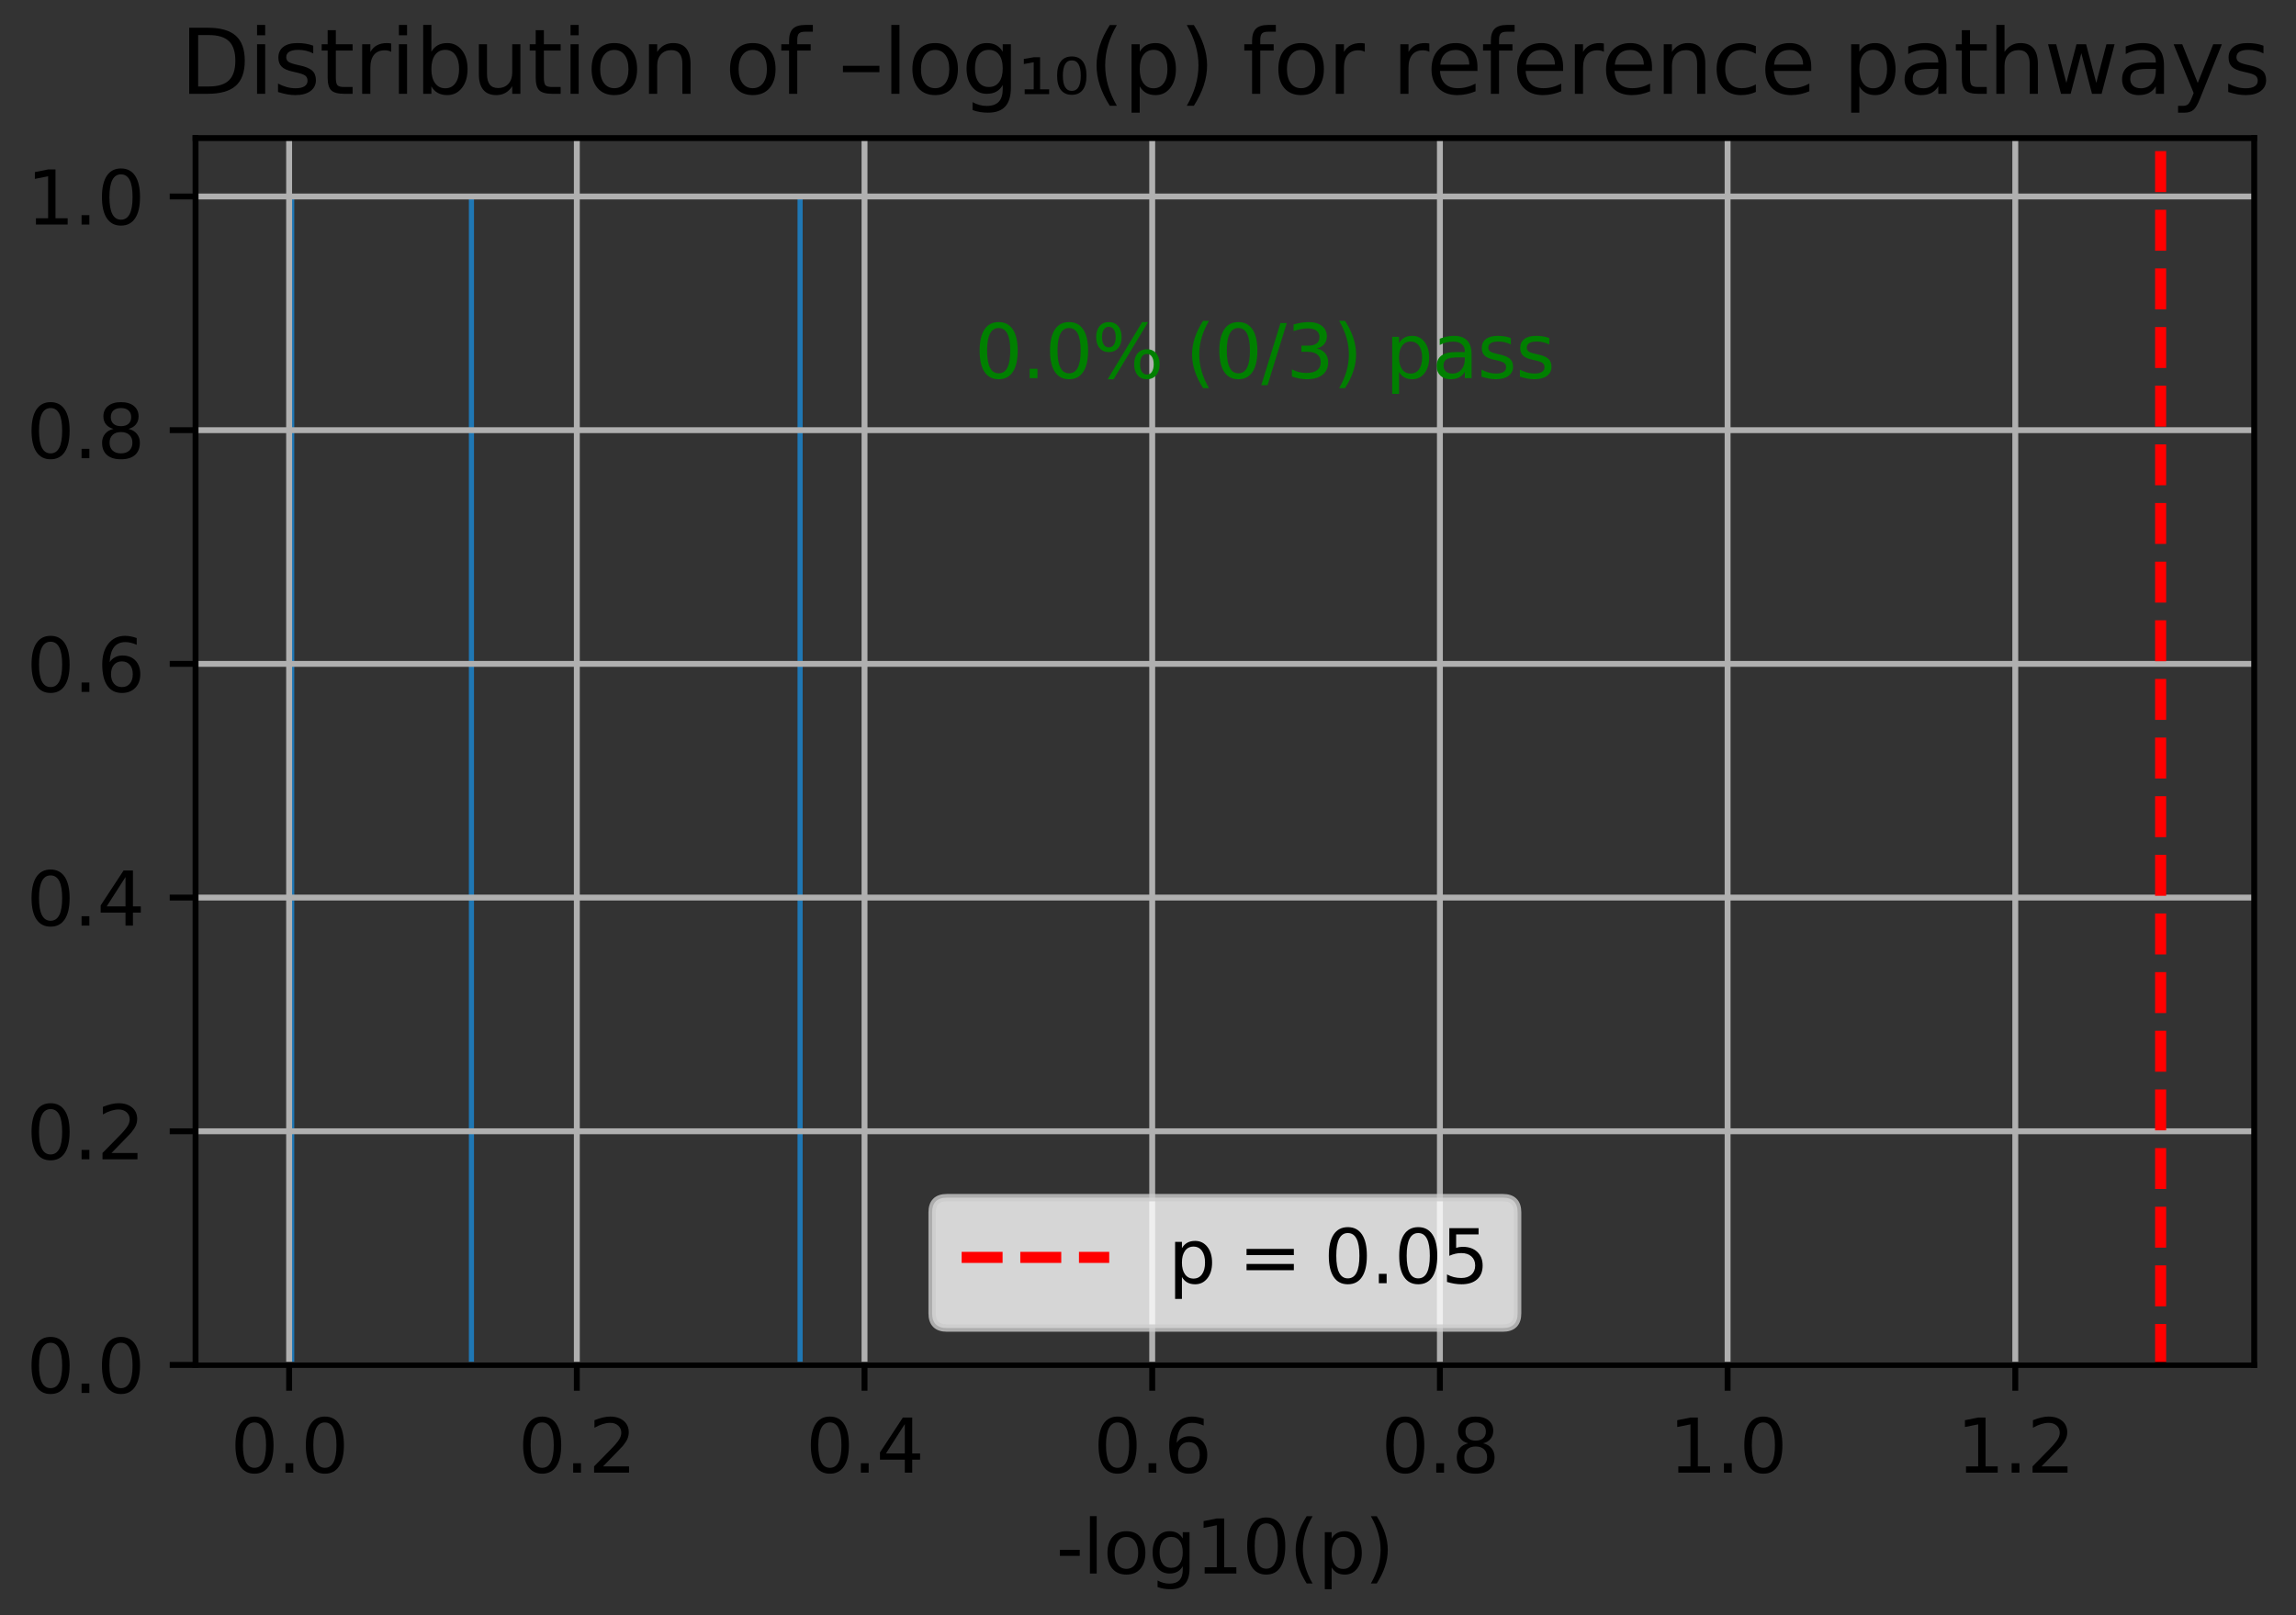 <?xml version="1.0" encoding="utf-8" standalone="no"?>
<!DOCTYPE svg PUBLIC "-//W3C//DTD SVG 1.1//EN"
  "http://www.w3.org/Graphics/SVG/1.1/DTD/svg11.dtd">
<svg xmlns:xlink="http://www.w3.org/1999/xlink" width="311.168pt" height="218.994pt" viewBox="0 0 311.168 218.994" xmlns="http://www.w3.org/2000/svg" version="1.1">
 <rect x="0" y="0" width="311.168" height="218.994" fill="#333333" stroke="none"/>
 <defs>
  <style type="text/css">*{stroke-linejoin: round; stroke-linecap: butt}</style>
 </defs>
 <g id="figure_1">
  <g id="patch_1">
   <path d="M 0 218.994 
L 311.168 218.994 
L 311.168 0 
L 0 0 
L 0 218.994 
z
" style="fill: none"/>
  </g>
  <g id="axes_1">
   <g id="patch_2">
    <path d="M 26.503 185.038 
L 305.503 185.038 
L 305.503 18.718 
L 26.503 18.718 
L 26.503 185.038 
z
" style="fill: none"/>
   </g>
   <g id="patch_3">
    <path d="M 39.185 185.038 
L 39.881 185.038 
L 39.881 26.638 
L 39.185 26.638 
z
" clip-path="url(#pd86a158c9e)" style="fill: #1f77b4"/>
   </g>
   <g id="patch_4">
    <path d="M 39.881 185.038 
L 40.577 185.038 
L 40.577 185.038 
L 39.881 185.038 
z
" clip-path="url(#pd86a158c9e)" style="fill: #1f77b4"/>
   </g>
   <g id="patch_5">
    <path d="M 40.577 185.038 
L 41.273 185.038 
L 41.273 185.038 
L 40.577 185.038 
z
" clip-path="url(#pd86a158c9e)" style="fill: #1f77b4"/>
   </g>
   <g id="patch_6">
    <path d="M 41.273 185.038 
L 41.969 185.038 
L 41.969 185.038 
L 41.273 185.038 
z
" clip-path="url(#pd86a158c9e)" style="fill: #1f77b4"/>
   </g>
   <g id="patch_7">
    <path d="M 41.969 185.038 
L 42.665 185.038 
L 42.665 185.038 
L 41.969 185.038 
z
" clip-path="url(#pd86a158c9e)" style="fill: #1f77b4"/>
   </g>
   <g id="patch_8">
    <path d="M 42.665 185.038 
L 43.361 185.038 
L 43.361 185.038 
L 42.665 185.038 
z
" clip-path="url(#pd86a158c9e)" style="fill: #1f77b4"/>
   </g>
   <g id="patch_9">
    <path d="M 43.361 185.038 
L 44.057 185.038 
L 44.057 185.038 
L 43.361 185.038 
z
" clip-path="url(#pd86a158c9e)" style="fill: #1f77b4"/>
   </g>
   <g id="patch_10">
    <path d="M 44.057 185.038 
L 44.753 185.038 
L 44.753 185.038 
L 44.057 185.038 
z
" clip-path="url(#pd86a158c9e)" style="fill: #1f77b4"/>
   </g>
   <g id="patch_11">
    <path d="M 44.753 185.038 
L 45.449 185.038 
L 45.449 185.038 
L 44.753 185.038 
z
" clip-path="url(#pd86a158c9e)" style="fill: #1f77b4"/>
   </g>
   <g id="patch_12">
    <path d="M 45.449 185.038 
L 46.145 185.038 
L 46.145 185.038 
L 45.449 185.038 
z
" clip-path="url(#pd86a158c9e)" style="fill: #1f77b4"/>
   </g>
   <g id="patch_13">
    <path d="M 46.145 185.038 
L 46.841 185.038 
L 46.841 185.038 
L 46.145 185.038 
z
" clip-path="url(#pd86a158c9e)" style="fill: #1f77b4"/>
   </g>
   <g id="patch_14">
    <path d="M 46.841 185.038 
L 47.537 185.038 
L 47.537 185.038 
L 46.841 185.038 
z
" clip-path="url(#pd86a158c9e)" style="fill: #1f77b4"/>
   </g>
   <g id="patch_15">
    <path d="M 47.537 185.038 
L 48.233 185.038 
L 48.233 185.038 
L 47.537 185.038 
z
" clip-path="url(#pd86a158c9e)" style="fill: #1f77b4"/>
   </g>
   <g id="patch_16">
    <path d="M 48.233 185.038 
L 48.929 185.038 
L 48.929 185.038 
L 48.233 185.038 
z
" clip-path="url(#pd86a158c9e)" style="fill: #1f77b4"/>
   </g>
   <g id="patch_17">
    <path d="M 48.929 185.038 
L 49.625 185.038 
L 49.625 185.038 
L 48.929 185.038 
z
" clip-path="url(#pd86a158c9e)" style="fill: #1f77b4"/>
   </g>
   <g id="patch_18">
    <path d="M 49.625 185.038 
L 50.321 185.038 
L 50.321 185.038 
L 49.625 185.038 
z
" clip-path="url(#pd86a158c9e)" style="fill: #1f77b4"/>
   </g>
   <g id="patch_19">
    <path d="M 50.321 185.038 
L 51.016 185.038 
L 51.016 185.038 
L 50.321 185.038 
z
" clip-path="url(#pd86a158c9e)" style="fill: #1f77b4"/>
   </g>
   <g id="patch_20">
    <path d="M 51.016 185.038 
L 51.712 185.038 
L 51.712 185.038 
L 51.016 185.038 
z
" clip-path="url(#pd86a158c9e)" style="fill: #1f77b4"/>
   </g>
   <g id="patch_21">
    <path d="M 51.712 185.038 
L 52.408 185.038 
L 52.408 185.038 
L 51.712 185.038 
z
" clip-path="url(#pd86a158c9e)" style="fill: #1f77b4"/>
   </g>
   <g id="patch_22">
    <path d="M 52.408 185.038 
L 53.104 185.038 
L 53.104 185.038 
L 52.408 185.038 
z
" clip-path="url(#pd86a158c9e)" style="fill: #1f77b4"/>
   </g>
   <g id="patch_23">
    <path d="M 53.104 185.038 
L 53.8 185.038 
L 53.8 185.038 
L 53.104 185.038 
z
" clip-path="url(#pd86a158c9e)" style="fill: #1f77b4"/>
   </g>
   <g id="patch_24">
    <path d="M 53.8 185.038 
L 54.496 185.038 
L 54.496 185.038 
L 53.8 185.038 
z
" clip-path="url(#pd86a158c9e)" style="fill: #1f77b4"/>
   </g>
   <g id="patch_25">
    <path d="M 54.496 185.038 
L 55.192 185.038 
L 55.192 185.038 
L 54.496 185.038 
z
" clip-path="url(#pd86a158c9e)" style="fill: #1f77b4"/>
   </g>
   <g id="patch_26">
    <path d="M 55.192 185.038 
L 55.888 185.038 
L 55.888 185.038 
L 55.192 185.038 
z
" clip-path="url(#pd86a158c9e)" style="fill: #1f77b4"/>
   </g>
   <g id="patch_27">
    <path d="M 55.888 185.038 
L 56.584 185.038 
L 56.584 185.038 
L 55.888 185.038 
z
" clip-path="url(#pd86a158c9e)" style="fill: #1f77b4"/>
   </g>
   <g id="patch_28">
    <path d="M 56.584 185.038 
L 57.28 185.038 
L 57.28 185.038 
L 56.584 185.038 
z
" clip-path="url(#pd86a158c9e)" style="fill: #1f77b4"/>
   </g>
   <g id="patch_29">
    <path d="M 57.28 185.038 
L 57.976 185.038 
L 57.976 185.038 
L 57.28 185.038 
z
" clip-path="url(#pd86a158c9e)" style="fill: #1f77b4"/>
   </g>
   <g id="patch_30">
    <path d="M 57.976 185.038 
L 58.672 185.038 
L 58.672 185.038 
L 57.976 185.038 
z
" clip-path="url(#pd86a158c9e)" style="fill: #1f77b4"/>
   </g>
   <g id="patch_31">
    <path d="M 58.672 185.038 
L 59.368 185.038 
L 59.368 185.038 
L 58.672 185.038 
z
" clip-path="url(#pd86a158c9e)" style="fill: #1f77b4"/>
   </g>
   <g id="patch_32">
    <path d="M 59.368 185.038 
L 60.064 185.038 
L 60.064 185.038 
L 59.368 185.038 
z
" clip-path="url(#pd86a158c9e)" style="fill: #1f77b4"/>
   </g>
   <g id="patch_33">
    <path d="M 60.064 185.038 
L 60.76 185.038 
L 60.76 185.038 
L 60.064 185.038 
z
" clip-path="url(#pd86a158c9e)" style="fill: #1f77b4"/>
   </g>
   <g id="patch_34">
    <path d="M 60.76 185.038 
L 61.456 185.038 
L 61.456 185.038 
L 60.76 185.038 
z
" clip-path="url(#pd86a158c9e)" style="fill: #1f77b4"/>
   </g>
   <g id="patch_35">
    <path d="M 61.456 185.038 
L 62.152 185.038 
L 62.152 185.038 
L 61.456 185.038 
z
" clip-path="url(#pd86a158c9e)" style="fill: #1f77b4"/>
   </g>
   <g id="patch_36">
    <path d="M 62.152 185.038 
L 62.848 185.038 
L 62.848 185.038 
L 62.152 185.038 
z
" clip-path="url(#pd86a158c9e)" style="fill: #1f77b4"/>
   </g>
   <g id="patch_37">
    <path d="M 62.848 185.038 
L 63.544 185.038 
L 63.544 185.038 
L 62.848 185.038 
z
" clip-path="url(#pd86a158c9e)" style="fill: #1f77b4"/>
   </g>
   <g id="patch_38">
    <path d="M 63.544 185.038 
L 64.24 185.038 
L 64.24 26.638 
L 63.544 26.638 
z
" clip-path="url(#pd86a158c9e)" style="fill: #1f77b4"/>
   </g>
   <g id="patch_39">
    <path d="M 64.24 185.038 
L 64.936 185.038 
L 64.936 185.038 
L 64.24 185.038 
z
" clip-path="url(#pd86a158c9e)" style="fill: #1f77b4"/>
   </g>
   <g id="patch_40">
    <path d="M 64.936 185.038 
L 65.632 185.038 
L 65.632 185.038 
L 64.936 185.038 
z
" clip-path="url(#pd86a158c9e)" style="fill: #1f77b4"/>
   </g>
   <g id="patch_41">
    <path d="M 65.632 185.038 
L 66.328 185.038 
L 66.328 185.038 
L 65.632 185.038 
z
" clip-path="url(#pd86a158c9e)" style="fill: #1f77b4"/>
   </g>
   <g id="patch_42">
    <path d="M 66.328 185.038 
L 67.024 185.038 
L 67.024 185.038 
L 66.328 185.038 
z
" clip-path="url(#pd86a158c9e)" style="fill: #1f77b4"/>
   </g>
   <g id="patch_43">
    <path d="M 67.024 185.038 
L 67.72 185.038 
L 67.72 185.038 
L 67.024 185.038 
z
" clip-path="url(#pd86a158c9e)" style="fill: #1f77b4"/>
   </g>
   <g id="patch_44">
    <path d="M 67.72 185.038 
L 68.416 185.038 
L 68.416 185.038 
L 67.72 185.038 
z
" clip-path="url(#pd86a158c9e)" style="fill: #1f77b4"/>
   </g>
   <g id="patch_45">
    <path d="M 68.416 185.038 
L 69.112 185.038 
L 69.112 185.038 
L 68.416 185.038 
z
" clip-path="url(#pd86a158c9e)" style="fill: #1f77b4"/>
   </g>
   <g id="patch_46">
    <path d="M 69.112 185.038 
L 69.808 185.038 
L 69.808 185.038 
L 69.112 185.038 
z
" clip-path="url(#pd86a158c9e)" style="fill: #1f77b4"/>
   </g>
   <g id="patch_47">
    <path d="M 69.808 185.038 
L 70.504 185.038 
L 70.504 185.038 
L 69.808 185.038 
z
" clip-path="url(#pd86a158c9e)" style="fill: #1f77b4"/>
   </g>
   <g id="patch_48">
    <path d="M 70.504 185.038 
L 71.2 185.038 
L 71.2 185.038 
L 70.504 185.038 
z
" clip-path="url(#pd86a158c9e)" style="fill: #1f77b4"/>
   </g>
   <g id="patch_49">
    <path d="M 71.2 185.038 
L 71.896 185.038 
L 71.896 185.038 
L 71.2 185.038 
z
" clip-path="url(#pd86a158c9e)" style="fill: #1f77b4"/>
   </g>
   <g id="patch_50">
    <path d="M 71.896 185.038 
L 72.592 185.038 
L 72.592 185.038 
L 71.896 185.038 
z
" clip-path="url(#pd86a158c9e)" style="fill: #1f77b4"/>
   </g>
   <g id="patch_51">
    <path d="M 72.592 185.038 
L 73.288 185.038 
L 73.288 185.038 
L 72.592 185.038 
z
" clip-path="url(#pd86a158c9e)" style="fill: #1f77b4"/>
   </g>
   <g id="patch_52">
    <path d="M 73.288 185.038 
L 73.984 185.038 
L 73.984 185.038 
L 73.288 185.038 
z
" clip-path="url(#pd86a158c9e)" style="fill: #1f77b4"/>
   </g>
   <g id="patch_53">
    <path d="M 73.984 185.038 
L 74.68 185.038 
L 74.68 185.038 
L 73.984 185.038 
z
" clip-path="url(#pd86a158c9e)" style="fill: #1f77b4"/>
   </g>
   <g id="patch_54">
    <path d="M 74.68 185.038 
L 75.376 185.038 
L 75.376 185.038 
L 74.68 185.038 
z
" clip-path="url(#pd86a158c9e)" style="fill: #1f77b4"/>
   </g>
   <g id="patch_55">
    <path d="M 75.376 185.038 
L 76.072 185.038 
L 76.072 185.038 
L 75.376 185.038 
z
" clip-path="url(#pd86a158c9e)" style="fill: #1f77b4"/>
   </g>
   <g id="patch_56">
    <path d="M 76.072 185.038 
L 76.767 185.038 
L 76.767 185.038 
L 76.072 185.038 
z
" clip-path="url(#pd86a158c9e)" style="fill: #1f77b4"/>
   </g>
   <g id="patch_57">
    <path d="M 76.767 185.038 
L 77.463 185.038 
L 77.463 185.038 
L 76.767 185.038 
z
" clip-path="url(#pd86a158c9e)" style="fill: #1f77b4"/>
   </g>
   <g id="patch_58">
    <path d="M 77.463 185.038 
L 78.159 185.038 
L 78.159 185.038 
L 77.463 185.038 
z
" clip-path="url(#pd86a158c9e)" style="fill: #1f77b4"/>
   </g>
   <g id="patch_59">
    <path d="M 78.159 185.038 
L 78.855 185.038 
L 78.855 185.038 
L 78.159 185.038 
z
" clip-path="url(#pd86a158c9e)" style="fill: #1f77b4"/>
   </g>
   <g id="patch_60">
    <path d="M 78.855 185.038 
L 79.551 185.038 
L 79.551 185.038 
L 78.855 185.038 
z
" clip-path="url(#pd86a158c9e)" style="fill: #1f77b4"/>
   </g>
   <g id="patch_61">
    <path d="M 79.551 185.038 
L 80.247 185.038 
L 80.247 185.038 
L 79.551 185.038 
z
" clip-path="url(#pd86a158c9e)" style="fill: #1f77b4"/>
   </g>
   <g id="patch_62">
    <path d="M 80.247 185.038 
L 80.943 185.038 
L 80.943 185.038 
L 80.247 185.038 
z
" clip-path="url(#pd86a158c9e)" style="fill: #1f77b4"/>
   </g>
   <g id="patch_63">
    <path d="M 80.943 185.038 
L 81.639 185.038 
L 81.639 185.038 
L 80.943 185.038 
z
" clip-path="url(#pd86a158c9e)" style="fill: #1f77b4"/>
   </g>
   <g id="patch_64">
    <path d="M 81.639 185.038 
L 82.335 185.038 
L 82.335 185.038 
L 81.639 185.038 
z
" clip-path="url(#pd86a158c9e)" style="fill: #1f77b4"/>
   </g>
   <g id="patch_65">
    <path d="M 82.335 185.038 
L 83.031 185.038 
L 83.031 185.038 
L 82.335 185.038 
z
" clip-path="url(#pd86a158c9e)" style="fill: #1f77b4"/>
   </g>
   <g id="patch_66">
    <path d="M 83.031 185.038 
L 83.727 185.038 
L 83.727 185.038 
L 83.031 185.038 
z
" clip-path="url(#pd86a158c9e)" style="fill: #1f77b4"/>
   </g>
   <g id="patch_67">
    <path d="M 83.727 185.038 
L 84.423 185.038 
L 84.423 185.038 
L 83.727 185.038 
z
" clip-path="url(#pd86a158c9e)" style="fill: #1f77b4"/>
   </g>
   <g id="patch_68">
    <path d="M 84.423 185.038 
L 85.119 185.038 
L 85.119 185.038 
L 84.423 185.038 
z
" clip-path="url(#pd86a158c9e)" style="fill: #1f77b4"/>
   </g>
   <g id="patch_69">
    <path d="M 85.119 185.038 
L 85.815 185.038 
L 85.815 185.038 
L 85.119 185.038 
z
" clip-path="url(#pd86a158c9e)" style="fill: #1f77b4"/>
   </g>
   <g id="patch_70">
    <path d="M 85.815 185.038 
L 86.511 185.038 
L 86.511 185.038 
L 85.815 185.038 
z
" clip-path="url(#pd86a158c9e)" style="fill: #1f77b4"/>
   </g>
   <g id="patch_71">
    <path d="M 86.511 185.038 
L 87.207 185.038 
L 87.207 185.038 
L 86.511 185.038 
z
" clip-path="url(#pd86a158c9e)" style="fill: #1f77b4"/>
   </g>
   <g id="patch_72">
    <path d="M 87.207 185.038 
L 87.903 185.038 
L 87.903 185.038 
L 87.207 185.038 
z
" clip-path="url(#pd86a158c9e)" style="fill: #1f77b4"/>
   </g>
   <g id="patch_73">
    <path d="M 87.903 185.038 
L 88.599 185.038 
L 88.599 185.038 
L 87.903 185.038 
z
" clip-path="url(#pd86a158c9e)" style="fill: #1f77b4"/>
   </g>
   <g id="patch_74">
    <path d="M 88.599 185.038 
L 89.295 185.038 
L 89.295 185.038 
L 88.599 185.038 
z
" clip-path="url(#pd86a158c9e)" style="fill: #1f77b4"/>
   </g>
   <g id="patch_75">
    <path d="M 89.295 185.038 
L 89.991 185.038 
L 89.991 185.038 
L 89.295 185.038 
z
" clip-path="url(#pd86a158c9e)" style="fill: #1f77b4"/>
   </g>
   <g id="patch_76">
    <path d="M 89.991 185.038 
L 90.687 185.038 
L 90.687 185.038 
L 89.991 185.038 
z
" clip-path="url(#pd86a158c9e)" style="fill: #1f77b4"/>
   </g>
   <g id="patch_77">
    <path d="M 90.687 185.038 
L 91.383 185.038 
L 91.383 185.038 
L 90.687 185.038 
z
" clip-path="url(#pd86a158c9e)" style="fill: #1f77b4"/>
   </g>
   <g id="patch_78">
    <path d="M 91.383 185.038 
L 92.079 185.038 
L 92.079 185.038 
L 91.383 185.038 
z
" clip-path="url(#pd86a158c9e)" style="fill: #1f77b4"/>
   </g>
   <g id="patch_79">
    <path d="M 92.079 185.038 
L 92.775 185.038 
L 92.775 185.038 
L 92.079 185.038 
z
" clip-path="url(#pd86a158c9e)" style="fill: #1f77b4"/>
   </g>
   <g id="patch_80">
    <path d="M 92.775 185.038 
L 93.471 185.038 
L 93.471 185.038 
L 92.775 185.038 
z
" clip-path="url(#pd86a158c9e)" style="fill: #1f77b4"/>
   </g>
   <g id="patch_81">
    <path d="M 93.471 185.038 
L 94.167 185.038 
L 94.167 185.038 
L 93.471 185.038 
z
" clip-path="url(#pd86a158c9e)" style="fill: #1f77b4"/>
   </g>
   <g id="patch_82">
    <path d="M 94.167 185.038 
L 94.863 185.038 
L 94.863 185.038 
L 94.167 185.038 
z
" clip-path="url(#pd86a158c9e)" style="fill: #1f77b4"/>
   </g>
   <g id="patch_83">
    <path d="M 94.863 185.038 
L 95.559 185.038 
L 95.559 185.038 
L 94.863 185.038 
z
" clip-path="url(#pd86a158c9e)" style="fill: #1f77b4"/>
   </g>
   <g id="patch_84">
    <path d="M 95.559 185.038 
L 96.255 185.038 
L 96.255 185.038 
L 95.559 185.038 
z
" clip-path="url(#pd86a158c9e)" style="fill: #1f77b4"/>
   </g>
   <g id="patch_85">
    <path d="M 96.255 185.038 
L 96.951 185.038 
L 96.951 185.038 
L 96.255 185.038 
z
" clip-path="url(#pd86a158c9e)" style="fill: #1f77b4"/>
   </g>
   <g id="patch_86">
    <path d="M 96.951 185.038 
L 97.647 185.038 
L 97.647 185.038 
L 96.951 185.038 
z
" clip-path="url(#pd86a158c9e)" style="fill: #1f77b4"/>
   </g>
   <g id="patch_87">
    <path d="M 97.647 185.038 
L 98.343 185.038 
L 98.343 185.038 
L 97.647 185.038 
z
" clip-path="url(#pd86a158c9e)" style="fill: #1f77b4"/>
   </g>
   <g id="patch_88">
    <path d="M 98.343 185.038 
L 99.039 185.038 
L 99.039 185.038 
L 98.343 185.038 
z
" clip-path="url(#pd86a158c9e)" style="fill: #1f77b4"/>
   </g>
   <g id="patch_89">
    <path d="M 99.039 185.038 
L 99.735 185.038 
L 99.735 185.038 
L 99.039 185.038 
z
" clip-path="url(#pd86a158c9e)" style="fill: #1f77b4"/>
   </g>
   <g id="patch_90">
    <path d="M 99.735 185.038 
L 100.431 185.038 
L 100.431 185.038 
L 99.735 185.038 
z
" clip-path="url(#pd86a158c9e)" style="fill: #1f77b4"/>
   </g>
   <g id="patch_91">
    <path d="M 100.431 185.038 
L 101.127 185.038 
L 101.127 185.038 
L 100.431 185.038 
z
" clip-path="url(#pd86a158c9e)" style="fill: #1f77b4"/>
   </g>
   <g id="patch_92">
    <path d="M 101.127 185.038 
L 101.823 185.038 
L 101.823 185.038 
L 101.127 185.038 
z
" clip-path="url(#pd86a158c9e)" style="fill: #1f77b4"/>
   </g>
   <g id="patch_93">
    <path d="M 101.823 185.038 
L 102.518 185.038 
L 102.518 185.038 
L 101.823 185.038 
z
" clip-path="url(#pd86a158c9e)" style="fill: #1f77b4"/>
   </g>
   <g id="patch_94">
    <path d="M 102.518 185.038 
L 103.214 185.038 
L 103.214 185.038 
L 102.518 185.038 
z
" clip-path="url(#pd86a158c9e)" style="fill: #1f77b4"/>
   </g>
   <g id="patch_95">
    <path d="M 103.214 185.038 
L 103.91 185.038 
L 103.91 185.038 
L 103.214 185.038 
z
" clip-path="url(#pd86a158c9e)" style="fill: #1f77b4"/>
   </g>
   <g id="patch_96">
    <path d="M 103.91 185.038 
L 104.606 185.038 
L 104.606 185.038 
L 103.91 185.038 
z
" clip-path="url(#pd86a158c9e)" style="fill: #1f77b4"/>
   </g>
   <g id="patch_97">
    <path d="M 104.606 185.038 
L 105.302 185.038 
L 105.302 185.038 
L 104.606 185.038 
z
" clip-path="url(#pd86a158c9e)" style="fill: #1f77b4"/>
   </g>
   <g id="patch_98">
    <path d="M 105.302 185.038 
L 105.998 185.038 
L 105.998 185.038 
L 105.302 185.038 
z
" clip-path="url(#pd86a158c9e)" style="fill: #1f77b4"/>
   </g>
   <g id="patch_99">
    <path d="M 105.998 185.038 
L 106.694 185.038 
L 106.694 185.038 
L 105.998 185.038 
z
" clip-path="url(#pd86a158c9e)" style="fill: #1f77b4"/>
   </g>
   <g id="patch_100">
    <path d="M 106.694 185.038 
L 107.39 185.038 
L 107.39 185.038 
L 106.694 185.038 
z
" clip-path="url(#pd86a158c9e)" style="fill: #1f77b4"/>
   </g>
   <g id="patch_101">
    <path d="M 107.39 185.038 
L 108.086 185.038 
L 108.086 185.038 
L 107.39 185.038 
z
" clip-path="url(#pd86a158c9e)" style="fill: #1f77b4"/>
   </g>
   <g id="patch_102">
    <path d="M 108.086 185.038 
L 108.782 185.038 
L 108.782 26.638 
L 108.086 26.638 
z
" clip-path="url(#pd86a158c9e)" style="fill: #1f77b4"/>
   </g>
   <g id="matplotlib.axis_1">
    <g id="xtick_1">
     <g id="line2d_1">
      <path d="M 39.185 185.038 
L 39.185 18.718 
" clip-path="url(#pd86a158c9e)" style="fill: none; stroke: #b0b0b0; stroke-width: 0.8; stroke-linecap: square"/>
     </g>
     <g id="line2d_2">
      <defs>
       <path id="m13628d644a" d="M 0 0 
L 0 3.5 
" style="stroke: #000000; stroke-width: 0.8"/>
      </defs>
      <g>
       <use xlink:href="#m13628d644a" x="39.185" y="185.038" style="stroke: #000000; stroke-width: 0.8"/>
      </g>
     </g>
     <g id="text_1">
      <!-- 0.0 -->
      <g transform="translate(31.233 199.637) scale(0.1 -0.1)">
       <defs>
        <path id="DejaVuSans-30" d="M 2034 4250 
Q 1547 4250 1301 3770 
Q 1056 3291 1056 2328 
Q 1056 1369 1301 889 
Q 1547 409 2034 409 
Q 2525 409 2770 889 
Q 3016 1369 3016 2328 
Q 3016 3291 2770 3770 
Q 2525 4250 2034 4250 
z
M 2034 4750 
Q 2819 4750 3233 4129 
Q 3647 3509 3647 2328 
Q 3647 1150 3233 529 
Q 2819 -91 2034 -91 
Q 1250 -91 836 529 
Q 422 1150 422 2328 
Q 422 3509 836 4129 
Q 1250 4750 2034 4750 
z
" transform="scale(0.016)"/>
        <path id="DejaVuSans-2e" d="M 684 794 
L 1344 794 
L 1344 0 
L 684 0 
L 684 794 
z
" transform="scale(0.016)"/>
       </defs>
       <use xlink:href="#DejaVuSans-30"/>
       <use xlink:href="#DejaVuSans-2e" transform="translate(63.623 0)"/>
       <use xlink:href="#DejaVuSans-30" transform="translate(95.41 0)"/>
      </g>
     </g>
    </g>
    <g id="xtick_2">
     <g id="line2d_3">
      <path d="M 78.175 185.038 
L 78.175 18.718 
" clip-path="url(#pd86a158c9e)" style="fill: none; stroke: #b0b0b0; stroke-width: 0.8; stroke-linecap: square"/>
     </g>
     <g id="line2d_4">
      <g>
       <use xlink:href="#m13628d644a" x="78.175" y="185.038" style="stroke: #000000; stroke-width: 0.8"/>
      </g>
     </g>
     <g id="text_2">
      <!-- 0.2 -->
      <g transform="translate(70.223 199.637) scale(0.1 -0.1)">
       <defs>
        <path id="DejaVuSans-32" d="M 1228 531 
L 3431 531 
L 3431 0 
L 469 0 
L 469 531 
Q 828 903 1448 1529 
Q 2069 2156 2228 2338 
Q 2531 2678 2651 2914 
Q 2772 3150 2772 3378 
Q 2772 3750 2511 3984 
Q 2250 4219 1831 4219 
Q 1534 4219 1204 4116 
Q 875 4013 500 3803 
L 500 4441 
Q 881 4594 1212 4672 
Q 1544 4750 1819 4750 
Q 2544 4750 2975 4387 
Q 3406 4025 3406 3419 
Q 3406 3131 3298 2873 
Q 3191 2616 2906 2266 
Q 2828 2175 2409 1742 
Q 1991 1309 1228 531 
z
" transform="scale(0.016)"/>
       </defs>
       <use xlink:href="#DejaVuSans-30"/>
       <use xlink:href="#DejaVuSans-2e" transform="translate(63.623 0)"/>
       <use xlink:href="#DejaVuSans-32" transform="translate(95.41 0)"/>
      </g>
     </g>
    </g>
    <g id="xtick_3">
     <g id="line2d_5">
      <path d="M 117.165 185.038 
L 117.165 18.718 
" clip-path="url(#pd86a158c9e)" style="fill: none; stroke: #b0b0b0; stroke-width: 0.8; stroke-linecap: square"/>
     </g>
     <g id="line2d_6">
      <g>
       <use xlink:href="#m13628d644a" x="117.165" y="185.038" style="stroke: #000000; stroke-width: 0.8"/>
      </g>
     </g>
     <g id="text_3">
      <!-- 0.4 -->
      <g transform="translate(109.214 199.637) scale(0.1 -0.1)">
       <defs>
        <path id="DejaVuSans-34" d="M 2419 4116 
L 825 1625 
L 2419 1625 
L 2419 4116 
z
M 2253 4666 
L 3047 4666 
L 3047 1625 
L 3713 1625 
L 3713 1100 
L 3047 1100 
L 3047 0 
L 2419 0 
L 2419 1100 
L 313 1100 
L 313 1709 
L 2253 4666 
z
" transform="scale(0.016)"/>
       </defs>
       <use xlink:href="#DejaVuSans-30"/>
       <use xlink:href="#DejaVuSans-2e" transform="translate(63.623 0)"/>
       <use xlink:href="#DejaVuSans-34" transform="translate(95.41 0)"/>
      </g>
     </g>
    </g>
    <g id="xtick_4">
     <g id="line2d_7">
      <path d="M 156.155 185.038 
L 156.155 18.718 
" clip-path="url(#pd86a158c9e)" style="fill: none; stroke: #b0b0b0; stroke-width: 0.8; stroke-linecap: square"/>
     </g>
     <g id="line2d_8">
      <g>
       <use xlink:href="#m13628d644a" x="156.155" y="185.038" style="stroke: #000000; stroke-width: 0.8"/>
      </g>
     </g>
     <g id="text_4">
      <!-- 0.6 -->
      <g transform="translate(148.204 199.637) scale(0.1 -0.1)">
       <defs>
        <path id="DejaVuSans-36" d="M 2113 2584 
Q 1688 2584 1439 2293 
Q 1191 2003 1191 1497 
Q 1191 994 1439 701 
Q 1688 409 2113 409 
Q 2538 409 2786 701 
Q 3034 994 3034 1497 
Q 3034 2003 2786 2293 
Q 2538 2584 2113 2584 
z
M 3366 4563 
L 3366 3988 
Q 3128 4100 2886 4159 
Q 2644 4219 2406 4219 
Q 1781 4219 1451 3797 
Q 1122 3375 1075 2522 
Q 1259 2794 1537 2939 
Q 1816 3084 2150 3084 
Q 2853 3084 3261 2657 
Q 3669 2231 3669 1497 
Q 3669 778 3244 343 
Q 2819 -91 2113 -91 
Q 1303 -91 875 529 
Q 447 1150 447 2328 
Q 447 3434 972 4092 
Q 1497 4750 2381 4750 
Q 2619 4750 2861 4703 
Q 3103 4656 3366 4563 
z
" transform="scale(0.016)"/>
       </defs>
       <use xlink:href="#DejaVuSans-30"/>
       <use xlink:href="#DejaVuSans-2e" transform="translate(63.623 0)"/>
       <use xlink:href="#DejaVuSans-36" transform="translate(95.41 0)"/>
      </g>
     </g>
    </g>
    <g id="xtick_5">
     <g id="line2d_9">
      <path d="M 195.145 185.038 
L 195.145 18.718 
" clip-path="url(#pd86a158c9e)" style="fill: none; stroke: #b0b0b0; stroke-width: 0.8; stroke-linecap: square"/>
     </g>
     <g id="line2d_10">
      <g>
       <use xlink:href="#m13628d644a" x="195.145" y="185.038" style="stroke: #000000; stroke-width: 0.8"/>
      </g>
     </g>
     <g id="text_5">
      <!-- 0.8 -->
      <g transform="translate(187.194 199.637) scale(0.1 -0.1)">
       <defs>
        <path id="DejaVuSans-38" d="M 2034 2216 
Q 1584 2216 1326 1975 
Q 1069 1734 1069 1313 
Q 1069 891 1326 650 
Q 1584 409 2034 409 
Q 2484 409 2743 651 
Q 3003 894 3003 1313 
Q 3003 1734 2745 1975 
Q 2488 2216 2034 2216 
z
M 1403 2484 
Q 997 2584 770 2862 
Q 544 3141 544 3541 
Q 544 4100 942 4425 
Q 1341 4750 2034 4750 
Q 2731 4750 3128 4425 
Q 3525 4100 3525 3541 
Q 3525 3141 3298 2862 
Q 3072 2584 2669 2484 
Q 3125 2378 3379 2068 
Q 3634 1759 3634 1313 
Q 3634 634 3220 271 
Q 2806 -91 2034 -91 
Q 1263 -91 848 271 
Q 434 634 434 1313 
Q 434 1759 690 2068 
Q 947 2378 1403 2484 
z
M 1172 3481 
Q 1172 3119 1398 2916 
Q 1625 2713 2034 2713 
Q 2441 2713 2670 2916 
Q 2900 3119 2900 3481 
Q 2900 3844 2670 4047 
Q 2441 4250 2034 4250 
Q 1625 4250 1398 4047 
Q 1172 3844 1172 3481 
z
" transform="scale(0.016)"/>
       </defs>
       <use xlink:href="#DejaVuSans-30"/>
       <use xlink:href="#DejaVuSans-2e" transform="translate(63.623 0)"/>
       <use xlink:href="#DejaVuSans-38" transform="translate(95.41 0)"/>
      </g>
     </g>
    </g>
    <g id="xtick_6">
     <g id="line2d_11">
      <path d="M 234.135 185.038 
L 234.135 18.718 
" clip-path="url(#pd86a158c9e)" style="fill: none; stroke: #b0b0b0; stroke-width: 0.8; stroke-linecap: square"/>
     </g>
     <g id="line2d_12">
      <g>
       <use xlink:href="#m13628d644a" x="234.135" y="185.038" style="stroke: #000000; stroke-width: 0.8"/>
      </g>
     </g>
     <g id="text_6">
      <!-- 1.0 -->
      <g transform="translate(226.184 199.637) scale(0.1 -0.1)">
       <defs>
        <path id="DejaVuSans-31" d="M 794 531 
L 1825 531 
L 1825 4091 
L 703 3866 
L 703 4441 
L 1819 4666 
L 2450 4666 
L 2450 531 
L 3481 531 
L 3481 0 
L 794 0 
L 794 531 
z
" transform="scale(0.016)"/>
       </defs>
       <use xlink:href="#DejaVuSans-31"/>
       <use xlink:href="#DejaVuSans-2e" transform="translate(63.623 0)"/>
       <use xlink:href="#DejaVuSans-30" transform="translate(95.41 0)"/>
      </g>
     </g>
    </g>
    <g id="xtick_7">
     <g id="line2d_13">
      <path d="M 273.125 185.038 
L 273.125 18.718 
" clip-path="url(#pd86a158c9e)" style="fill: none; stroke: #b0b0b0; stroke-width: 0.8; stroke-linecap: square"/>
     </g>
     <g id="line2d_14">
      <g>
       <use xlink:href="#m13628d644a" x="273.125" y="185.038" style="stroke: #000000; stroke-width: 0.8"/>
      </g>
     </g>
     <g id="text_7">
      <!-- 1.2 -->
      <g transform="translate(265.174 199.637) scale(0.1 -0.1)">
       <use xlink:href="#DejaVuSans-31"/>
       <use xlink:href="#DejaVuSans-2e" transform="translate(63.623 0)"/>
       <use xlink:href="#DejaVuSans-32" transform="translate(95.41 0)"/>
      </g>
     </g>
    </g>
    <g id="text_8">
     <!-- -log10(p) -->
     <g transform="translate(143.138 213.315) scale(0.1 -0.1)">
      <defs>
       <path id="DejaVuSans-2d" d="M 313 2009 
L 1997 2009 
L 1997 1497 
L 313 1497 
L 313 2009 
z
" transform="scale(0.016)"/>
       <path id="DejaVuSans-6c" d="M 603 4863 
L 1178 4863 
L 1178 0 
L 603 0 
L 603 4863 
z
" transform="scale(0.016)"/>
       <path id="DejaVuSans-6f" d="M 1959 3097 
Q 1497 3097 1228 2736 
Q 959 2375 959 1747 
Q 959 1119 1226 758 
Q 1494 397 1959 397 
Q 2419 397 2687 759 
Q 2956 1122 2956 1747 
Q 2956 2369 2687 2733 
Q 2419 3097 1959 3097 
z
M 1959 3584 
Q 2709 3584 3137 3096 
Q 3566 2609 3566 1747 
Q 3566 888 3137 398 
Q 2709 -91 1959 -91 
Q 1206 -91 779 398 
Q 353 888 353 1747 
Q 353 2609 779 3096 
Q 1206 3584 1959 3584 
z
" transform="scale(0.016)"/>
       <path id="DejaVuSans-67" d="M 2906 1791 
Q 2906 2416 2648 2759 
Q 2391 3103 1925 3103 
Q 1463 3103 1205 2759 
Q 947 2416 947 1791 
Q 947 1169 1205 825 
Q 1463 481 1925 481 
Q 2391 481 2648 825 
Q 2906 1169 2906 1791 
z
M 3481 434 
Q 3481 -459 3084 -895 
Q 2688 -1331 1869 -1331 
Q 1566 -1331 1297 -1286 
Q 1028 -1241 775 -1147 
L 775 -588 
Q 1028 -725 1275 -790 
Q 1522 -856 1778 -856 
Q 2344 -856 2625 -561 
Q 2906 -266 2906 331 
L 2906 616 
Q 2728 306 2450 153 
Q 2172 0 1784 0 
Q 1141 0 747 490 
Q 353 981 353 1791 
Q 353 2603 747 3093 
Q 1141 3584 1784 3584 
Q 2172 3584 2450 3431 
Q 2728 3278 2906 2969 
L 2906 3500 
L 3481 3500 
L 3481 434 
z
" transform="scale(0.016)"/>
       <path id="DejaVuSans-28" d="M 1984 4856 
Q 1566 4138 1362 3434 
Q 1159 2731 1159 2009 
Q 1159 1288 1364 580 
Q 1569 -128 1984 -844 
L 1484 -844 
Q 1016 -109 783 600 
Q 550 1309 550 2009 
Q 550 2706 781 3412 
Q 1013 4119 1484 4856 
L 1984 4856 
z
" transform="scale(0.016)"/>
       <path id="DejaVuSans-70" d="M 1159 525 
L 1159 -1331 
L 581 -1331 
L 581 3500 
L 1159 3500 
L 1159 2969 
Q 1341 3281 1617 3432 
Q 1894 3584 2278 3584 
Q 2916 3584 3314 3078 
Q 3713 2572 3713 1747 
Q 3713 922 3314 415 
Q 2916 -91 2278 -91 
Q 1894 -91 1617 61 
Q 1341 213 1159 525 
z
M 3116 1747 
Q 3116 2381 2855 2742 
Q 2594 3103 2138 3103 
Q 1681 3103 1420 2742 
Q 1159 2381 1159 1747 
Q 1159 1113 1420 752 
Q 1681 391 2138 391 
Q 2594 391 2855 752 
Q 3116 1113 3116 1747 
z
" transform="scale(0.016)"/>
       <path id="DejaVuSans-29" d="M 513 4856 
L 1013 4856 
Q 1481 4119 1714 3412 
Q 1947 2706 1947 2009 
Q 1947 1309 1714 600 
Q 1481 -109 1013 -844 
L 513 -844 
Q 928 -128 1133 580 
Q 1338 1288 1338 2009 
Q 1338 2731 1133 3434 
Q 928 4138 513 4856 
z
" transform="scale(0.016)"/>
      </defs>
      <use xlink:href="#DejaVuSans-2d"/>
      <use xlink:href="#DejaVuSans-6c" transform="translate(36.084 0)"/>
      <use xlink:href="#DejaVuSans-6f" transform="translate(63.867 0)"/>
      <use xlink:href="#DejaVuSans-67" transform="translate(125.049 0)"/>
      <use xlink:href="#DejaVuSans-31" transform="translate(188.525 0)"/>
      <use xlink:href="#DejaVuSans-30" transform="translate(252.148 0)"/>
      <use xlink:href="#DejaVuSans-28" transform="translate(315.771 0)"/>
      <use xlink:href="#DejaVuSans-70" transform="translate(354.785 0)"/>
      <use xlink:href="#DejaVuSans-29" transform="translate(418.262 0)"/>
     </g>
    </g>
   </g>
   <g id="matplotlib.axis_2">
    <g id="ytick_1">
     <g id="line2d_15">
      <path d="M 26.503 185.038 
L 305.503 185.038 
" clip-path="url(#pd86a158c9e)" style="fill: none; stroke: #b0b0b0; stroke-width: 0.8; stroke-linecap: square"/>
     </g>
     <g id="line2d_16">
      <defs>
       <path id="mbe310b6bbc" d="M 0 0 
L -3.5 0 
" style="stroke: #000000; stroke-width: 0.8"/>
      </defs>
      <g>
       <use xlink:href="#mbe310b6bbc" x="26.503" y="185.038" style="stroke: #000000; stroke-width: 0.8"/>
      </g>
     </g>
     <g id="text_9">
      <!-- 0.0 -->
      <g transform="translate(3.6 188.837) scale(0.1 -0.1)">
       <use xlink:href="#DejaVuSans-30"/>
       <use xlink:href="#DejaVuSans-2e" transform="translate(63.623 0)"/>
       <use xlink:href="#DejaVuSans-30" transform="translate(95.41 0)"/>
      </g>
     </g>
    </g>
    <g id="ytick_2">
     <g id="line2d_17">
      <path d="M 26.503 153.358 
L 305.503 153.358 
" clip-path="url(#pd86a158c9e)" style="fill: none; stroke: #b0b0b0; stroke-width: 0.8; stroke-linecap: square"/>
     </g>
     <g id="line2d_18">
      <g>
       <use xlink:href="#mbe310b6bbc" x="26.503" y="153.358" style="stroke: #000000; stroke-width: 0.8"/>
      </g>
     </g>
     <g id="text_10">
      <!-- 0.2 -->
      <g transform="translate(3.6 157.157) scale(0.1 -0.1)">
       <use xlink:href="#DejaVuSans-30"/>
       <use xlink:href="#DejaVuSans-2e" transform="translate(63.623 0)"/>
       <use xlink:href="#DejaVuSans-32" transform="translate(95.41 0)"/>
      </g>
     </g>
    </g>
    <g id="ytick_3">
     <g id="line2d_19">
      <path d="M 26.503 121.678 
L 305.503 121.678 
" clip-path="url(#pd86a158c9e)" style="fill: none; stroke: #b0b0b0; stroke-width: 0.8; stroke-linecap: square"/>
     </g>
     <g id="line2d_20">
      <g>
       <use xlink:href="#mbe310b6bbc" x="26.503" y="121.678" style="stroke: #000000; stroke-width: 0.8"/>
      </g>
     </g>
     <g id="text_11">
      <!-- 0.4 -->
      <g transform="translate(3.6 125.477) scale(0.1 -0.1)">
       <use xlink:href="#DejaVuSans-30"/>
       <use xlink:href="#DejaVuSans-2e" transform="translate(63.623 0)"/>
       <use xlink:href="#DejaVuSans-34" transform="translate(95.41 0)"/>
      </g>
     </g>
    </g>
    <g id="ytick_4">
     <g id="line2d_21">
      <path d="M 26.503 89.998 
L 305.503 89.998 
" clip-path="url(#pd86a158c9e)" style="fill: none; stroke: #b0b0b0; stroke-width: 0.8; stroke-linecap: square"/>
     </g>
     <g id="line2d_22">
      <g>
       <use xlink:href="#mbe310b6bbc" x="26.503" y="89.998" style="stroke: #000000; stroke-width: 0.8"/>
      </g>
     </g>
     <g id="text_12">
      <!-- 0.6 -->
      <g transform="translate(3.6 93.797) scale(0.1 -0.1)">
       <use xlink:href="#DejaVuSans-30"/>
       <use xlink:href="#DejaVuSans-2e" transform="translate(63.623 0)"/>
       <use xlink:href="#DejaVuSans-36" transform="translate(95.41 0)"/>
      </g>
     </g>
    </g>
    <g id="ytick_5">
     <g id="line2d_23">
      <path d="M 26.503 58.318 
L 305.503 58.318 
" clip-path="url(#pd86a158c9e)" style="fill: none; stroke: #b0b0b0; stroke-width: 0.8; stroke-linecap: square"/>
     </g>
     <g id="line2d_24">
      <g>
       <use xlink:href="#mbe310b6bbc" x="26.503" y="58.318" style="stroke: #000000; stroke-width: 0.8"/>
      </g>
     </g>
     <g id="text_13">
      <!-- 0.8 -->
      <g transform="translate(3.6 62.117) scale(0.1 -0.1)">
       <use xlink:href="#DejaVuSans-30"/>
       <use xlink:href="#DejaVuSans-2e" transform="translate(63.623 0)"/>
       <use xlink:href="#DejaVuSans-38" transform="translate(95.41 0)"/>
      </g>
     </g>
    </g>
    <g id="ytick_6">
     <g id="line2d_25">
      <path d="M 26.503 26.638 
L 305.503 26.638 
" clip-path="url(#pd86a158c9e)" style="fill: none; stroke: #b0b0b0; stroke-width: 0.8; stroke-linecap: square"/>
     </g>
     <g id="line2d_26">
      <g>
       <use xlink:href="#mbe310b6bbc" x="26.503" y="26.638" style="stroke: #000000; stroke-width: 0.8"/>
      </g>
     </g>
     <g id="text_14">
      <!-- 1.0 -->
      <g transform="translate(3.6 30.437) scale(0.1 -0.1)">
       <use xlink:href="#DejaVuSans-31"/>
       <use xlink:href="#DejaVuSans-2e" transform="translate(63.623 0)"/>
       <use xlink:href="#DejaVuSans-30" transform="translate(95.41 0)"/>
      </g>
     </g>
    </g>
   </g>
   <g id="line2d_27">
    <path d="M 292.821 185.038 
L 292.821 18.718 
" clip-path="url(#pd86a158c9e)" style="fill: none; stroke-dasharray: 5.55,2.4; stroke-dashoffset: 0; stroke: #ff0000; stroke-width: 1.5"/>
   </g>
   <g id="patch_103">
    <path d="M 26.503 185.038 
L 26.503 18.718 
" style="fill: none; stroke: #000000; stroke-width: 0.8; stroke-linejoin: miter; stroke-linecap: square"/>
   </g>
   <g id="patch_104">
    <path d="M 305.503 185.038 
L 305.503 18.718 
" style="fill: none; stroke: #000000; stroke-width: 0.8; stroke-linejoin: miter; stroke-linecap: square"/>
   </g>
   <g id="patch_105">
    <path d="M 26.503 185.038 
L 305.503 185.038 
" style="fill: none; stroke: #000000; stroke-width: 0.8; stroke-linejoin: miter; stroke-linecap: square"/>
   </g>
   <g id="patch_106">
    <path d="M 26.503 18.718 
L 305.503 18.718 
" style="fill: none; stroke: #000000; stroke-width: 0.8; stroke-linejoin: miter; stroke-linecap: square"/>
   </g>
   <g id="text_15">
    <!-- 0.0% (0/3) pass -->
    <g style="fill: #008000" transform="translate(132.09 51.265) scale(0.1 -0.1)">
     <defs>
      <path id="DejaVuSans-25" d="M 4653 2053 
Q 4381 2053 4226 1822 
Q 4072 1591 4072 1178 
Q 4072 772 4226 539 
Q 4381 306 4653 306 
Q 4919 306 5073 539 
Q 5228 772 5228 1178 
Q 5228 1588 5073 1820 
Q 4919 2053 4653 2053 
z
M 4653 2450 
Q 5147 2450 5437 2106 
Q 5728 1763 5728 1178 
Q 5728 594 5436 251 
Q 5144 -91 4653 -91 
Q 4153 -91 3862 251 
Q 3572 594 3572 1178 
Q 3572 1766 3864 2108 
Q 4156 2450 4653 2450 
z
M 1428 4353 
Q 1159 4353 1004 4120 
Q 850 3888 850 3481 
Q 850 3069 1003 2837 
Q 1156 2606 1428 2606 
Q 1700 2606 1854 2837 
Q 2009 3069 2009 3481 
Q 2009 3884 1853 4118 
Q 1697 4353 1428 4353 
z
M 4250 4750 
L 4750 4750 
L 1831 -91 
L 1331 -91 
L 4250 4750 
z
M 1428 4750 
Q 1922 4750 2215 4408 
Q 2509 4066 2509 3481 
Q 2509 2891 2217 2550 
Q 1925 2209 1428 2209 
Q 931 2209 642 2551 
Q 353 2894 353 3481 
Q 353 4063 643 4406 
Q 934 4750 1428 4750 
z
" transform="scale(0.016)"/>
      <path id="DejaVuSans-20" transform="scale(0.016)"/>
      <path id="DejaVuSans-2f" d="M 1625 4666 
L 2156 4666 
L 531 -594 
L 0 -594 
L 1625 4666 
z
" transform="scale(0.016)"/>
      <path id="DejaVuSans-33" d="M 2597 2516 
Q 3050 2419 3304 2112 
Q 3559 1806 3559 1356 
Q 3559 666 3084 287 
Q 2609 -91 1734 -91 
Q 1441 -91 1130 -33 
Q 819 25 488 141 
L 488 750 
Q 750 597 1062 519 
Q 1375 441 1716 441 
Q 2309 441 2620 675 
Q 2931 909 2931 1356 
Q 2931 1769 2642 2001 
Q 2353 2234 1838 2234 
L 1294 2234 
L 1294 2753 
L 1863 2753 
Q 2328 2753 2575 2939 
Q 2822 3125 2822 3475 
Q 2822 3834 2567 4026 
Q 2313 4219 1838 4219 
Q 1578 4219 1281 4162 
Q 984 4106 628 3988 
L 628 4550 
Q 988 4650 1302 4700 
Q 1616 4750 1894 4750 
Q 2613 4750 3031 4423 
Q 3450 4097 3450 3541 
Q 3450 3153 3228 2886 
Q 3006 2619 2597 2516 
z
" transform="scale(0.016)"/>
      <path id="DejaVuSans-61" d="M 2194 1759 
Q 1497 1759 1228 1600 
Q 959 1441 959 1056 
Q 959 750 1161 570 
Q 1363 391 1709 391 
Q 2188 391 2477 730 
Q 2766 1069 2766 1631 
L 2766 1759 
L 2194 1759 
z
M 3341 1997 
L 3341 0 
L 2766 0 
L 2766 531 
Q 2569 213 2275 61 
Q 1981 -91 1556 -91 
Q 1019 -91 701 211 
Q 384 513 384 1019 
Q 384 1609 779 1909 
Q 1175 2209 1959 2209 
L 2766 2209 
L 2766 2266 
Q 2766 2663 2505 2880 
Q 2244 3097 1772 3097 
Q 1472 3097 1187 3025 
Q 903 2953 641 2809 
L 641 3341 
Q 956 3463 1253 3523 
Q 1550 3584 1831 3584 
Q 2591 3584 2966 3190 
Q 3341 2797 3341 1997 
z
" transform="scale(0.016)"/>
      <path id="DejaVuSans-73" d="M 2834 3397 
L 2834 2853 
Q 2591 2978 2328 3040 
Q 2066 3103 1784 3103 
Q 1356 3103 1142 2972 
Q 928 2841 928 2578 
Q 928 2378 1081 2264 
Q 1234 2150 1697 2047 
L 1894 2003 
Q 2506 1872 2764 1633 
Q 3022 1394 3022 966 
Q 3022 478 2636 193 
Q 2250 -91 1575 -91 
Q 1294 -91 989 -36 
Q 684 19 347 128 
L 347 722 
Q 666 556 975 473 
Q 1284 391 1588 391 
Q 1994 391 2212 530 
Q 2431 669 2431 922 
Q 2431 1156 2273 1281 
Q 2116 1406 1581 1522 
L 1381 1569 
Q 847 1681 609 1914 
Q 372 2147 372 2553 
Q 372 3047 722 3315 
Q 1072 3584 1716 3584 
Q 2034 3584 2315 3537 
Q 2597 3491 2834 3397 
z
" transform="scale(0.016)"/>
     </defs>
     <use xlink:href="#DejaVuSans-30"/>
     <use xlink:href="#DejaVuSans-2e" transform="translate(63.623 0)"/>
     <use xlink:href="#DejaVuSans-30" transform="translate(95.41 0)"/>
     <use xlink:href="#DejaVuSans-25" transform="translate(159.033 0)"/>
     <use xlink:href="#DejaVuSans-20" transform="translate(254.053 0)"/>
     <use xlink:href="#DejaVuSans-28" transform="translate(285.84 0)"/>
     <use xlink:href="#DejaVuSans-30" transform="translate(324.854 0)"/>
     <use xlink:href="#DejaVuSans-2f" transform="translate(388.477 0)"/>
     <use xlink:href="#DejaVuSans-33" transform="translate(422.168 0)"/>
     <use xlink:href="#DejaVuSans-29" transform="translate(485.791 0)"/>
     <use xlink:href="#DejaVuSans-20" transform="translate(524.805 0)"/>
     <use xlink:href="#DejaVuSans-70" transform="translate(556.592 0)"/>
     <use xlink:href="#DejaVuSans-61" transform="translate(620.068 0)"/>
     <use xlink:href="#DejaVuSans-73" transform="translate(681.348 0)"/>
     <use xlink:href="#DejaVuSans-73" transform="translate(733.447 0)"/>
    </g>
   </g>
   <g id="text_16">
    <!-- Distribution of –log₁₀(p) for reference pathways -->
    <g transform="translate(24.438 12.718) scale(0.12 -0.12)">
     <defs>
      <path id="DejaVuSans-44" d="M 1259 4147 
L 1259 519 
L 2022 519 
Q 2988 519 3436 956 
Q 3884 1394 3884 2338 
Q 3884 3275 3436 3711 
Q 2988 4147 2022 4147 
L 1259 4147 
z
M 628 4666 
L 1925 4666 
Q 3281 4666 3915 4102 
Q 4550 3538 4550 2338 
Q 4550 1131 3912 565 
Q 3275 0 1925 0 
L 628 0 
L 628 4666 
z
" transform="scale(0.016)"/>
      <path id="DejaVuSans-69" d="M 603 3500 
L 1178 3500 
L 1178 0 
L 603 0 
L 603 3500 
z
M 603 4863 
L 1178 4863 
L 1178 4134 
L 603 4134 
L 603 4863 
z
" transform="scale(0.016)"/>
      <path id="DejaVuSans-74" d="M 1172 4494 
L 1172 3500 
L 2356 3500 
L 2356 3053 
L 1172 3053 
L 1172 1153 
Q 1172 725 1289 603 
Q 1406 481 1766 481 
L 2356 481 
L 2356 0 
L 1766 0 
Q 1100 0 847 248 
Q 594 497 594 1153 
L 594 3053 
L 172 3053 
L 172 3500 
L 594 3500 
L 594 4494 
L 1172 4494 
z
" transform="scale(0.016)"/>
      <path id="DejaVuSans-72" d="M 2631 2963 
Q 2534 3019 2420 3045 
Q 2306 3072 2169 3072 
Q 1681 3072 1420 2755 
Q 1159 2438 1159 1844 
L 1159 0 
L 581 0 
L 581 3500 
L 1159 3500 
L 1159 2956 
Q 1341 3275 1631 3429 
Q 1922 3584 2338 3584 
Q 2397 3584 2469 3576 
Q 2541 3569 2628 3553 
L 2631 2963 
z
" transform="scale(0.016)"/>
      <path id="DejaVuSans-62" d="M 3116 1747 
Q 3116 2381 2855 2742 
Q 2594 3103 2138 3103 
Q 1681 3103 1420 2742 
Q 1159 2381 1159 1747 
Q 1159 1113 1420 752 
Q 1681 391 2138 391 
Q 2594 391 2855 752 
Q 3116 1113 3116 1747 
z
M 1159 2969 
Q 1341 3281 1617 3432 
Q 1894 3584 2278 3584 
Q 2916 3584 3314 3078 
Q 3713 2572 3713 1747 
Q 3713 922 3314 415 
Q 2916 -91 2278 -91 
Q 1894 -91 1617 61 
Q 1341 213 1159 525 
L 1159 0 
L 581 0 
L 581 4863 
L 1159 4863 
L 1159 2969 
z
" transform="scale(0.016)"/>
      <path id="DejaVuSans-75" d="M 544 1381 
L 544 3500 
L 1119 3500 
L 1119 1403 
Q 1119 906 1312 657 
Q 1506 409 1894 409 
Q 2359 409 2629 706 
Q 2900 1003 2900 1516 
L 2900 3500 
L 3475 3500 
L 3475 0 
L 2900 0 
L 2900 538 
Q 2691 219 2414 64 
Q 2138 -91 1772 -91 
Q 1169 -91 856 284 
Q 544 659 544 1381 
z
M 1991 3584 
L 1991 3584 
z
" transform="scale(0.016)"/>
      <path id="DejaVuSans-6e" d="M 3513 2113 
L 3513 0 
L 2938 0 
L 2938 2094 
Q 2938 2591 2744 2837 
Q 2550 3084 2163 3084 
Q 1697 3084 1428 2787 
Q 1159 2491 1159 1978 
L 1159 0 
L 581 0 
L 581 3500 
L 1159 3500 
L 1159 2956 
Q 1366 3272 1645 3428 
Q 1925 3584 2291 3584 
Q 2894 3584 3203 3211 
Q 3513 2838 3513 2113 
z
" transform="scale(0.016)"/>
      <path id="DejaVuSans-66" d="M 2375 4863 
L 2375 4384 
L 1825 4384 
Q 1516 4384 1395 4259 
Q 1275 4134 1275 3809 
L 1275 3500 
L 2222 3500 
L 2222 3053 
L 1275 3053 
L 1275 0 
L 697 0 
L 697 3053 
L 147 3053 
L 147 3500 
L 697 3500 
L 697 3744 
Q 697 4328 969 4595 
Q 1241 4863 1831 4863 
L 2375 4863 
z
" transform="scale(0.016)"/>
      <path id="DejaVuSans-2013" d="M 313 1978 
L 2888 1978 
L 2888 1528 
L 313 1528 
L 313 1978 
z
" transform="scale(0.016)"/>
      <path id="DejaVuSans-2081" d="M 488 319 
L 1125 319 
L 1125 2229 
L 428 2101 
L 428 2463 
L 1147 2585 
L 1575 2585 
L 1575 319 
L 2216 319 
L 2216 -24 
L 488 -24 
L 488 319 
z
" transform="scale(0.016)"/>
      <path id="DejaVuSans-2080" d="M 1781 2091 
Q 1625 2360 1309 2360 
Q 994 2360 838 2091 
Q 678 1822 678 1285 
Q 678 744 838 476 
Q 994 207 1309 207 
Q 1625 207 1781 476 
Q 1941 744 1941 1285 
Q 1941 1822 1781 2091 
z
M 1309 2638 
Q 1813 2638 2078 2291 
Q 2344 1944 2344 1285 
Q 2344 622 2078 275 
Q 1813 -71 1309 -71 
Q 803 -71 537 275 
Q 272 622 272 1285 
Q 272 1944 537 2291 
Q 803 2638 1309 2638 
z
" transform="scale(0.016)"/>
      <path id="DejaVuSans-65" d="M 3597 1894 
L 3597 1613 
L 953 1613 
Q 991 1019 1311 708 
Q 1631 397 2203 397 
Q 2534 397 2845 478 
Q 3156 559 3463 722 
L 3463 178 
Q 3153 47 2828 -22 
Q 2503 -91 2169 -91 
Q 1331 -91 842 396 
Q 353 884 353 1716 
Q 353 2575 817 3079 
Q 1281 3584 2069 3584 
Q 2775 3584 3186 3129 
Q 3597 2675 3597 1894 
z
M 3022 2063 
Q 3016 2534 2758 2815 
Q 2500 3097 2075 3097 
Q 1594 3097 1305 2825 
Q 1016 2553 972 2059 
L 3022 2063 
z
" transform="scale(0.016)"/>
      <path id="DejaVuSans-63" d="M 3122 3366 
L 3122 2828 
Q 2878 2963 2633 3030 
Q 2388 3097 2138 3097 
Q 1578 3097 1268 2742 
Q 959 2388 959 1747 
Q 959 1106 1268 751 
Q 1578 397 2138 397 
Q 2388 397 2633 464 
Q 2878 531 3122 666 
L 3122 134 
Q 2881 22 2623 -34 
Q 2366 -91 2075 -91 
Q 1284 -91 818 406 
Q 353 903 353 1747 
Q 353 2603 823 3093 
Q 1294 3584 2113 3584 
Q 2378 3584 2631 3529 
Q 2884 3475 3122 3366 
z
" transform="scale(0.016)"/>
      <path id="DejaVuSans-68" d="M 3513 2113 
L 3513 0 
L 2938 0 
L 2938 2094 
Q 2938 2591 2744 2837 
Q 2550 3084 2163 3084 
Q 1697 3084 1428 2787 
Q 1159 2491 1159 1978 
L 1159 0 
L 581 0 
L 581 4863 
L 1159 4863 
L 1159 2956 
Q 1366 3272 1645 3428 
Q 1925 3584 2291 3584 
Q 2894 3584 3203 3211 
Q 3513 2838 3513 2113 
z
" transform="scale(0.016)"/>
      <path id="DejaVuSans-77" d="M 269 3500 
L 844 3500 
L 1563 769 
L 2278 3500 
L 2956 3500 
L 3675 769 
L 4391 3500 
L 4966 3500 
L 4050 0 
L 3372 0 
L 2619 2869 
L 1863 0 
L 1184 0 
L 269 3500 
z
" transform="scale(0.016)"/>
      <path id="DejaVuSans-79" d="M 2059 -325 
Q 1816 -950 1584 -1140 
Q 1353 -1331 966 -1331 
L 506 -1331 
L 506 -850 
L 844 -850 
Q 1081 -850 1212 -737 
Q 1344 -625 1503 -206 
L 1606 56 
L 191 3500 
L 800 3500 
L 1894 763 
L 2988 3500 
L 3597 3500 
L 2059 -325 
z
" transform="scale(0.016)"/>
     </defs>
     <use xlink:href="#DejaVuSans-44"/>
     <use xlink:href="#DejaVuSans-69" transform="translate(77.002 0)"/>
     <use xlink:href="#DejaVuSans-73" transform="translate(104.785 0)"/>
     <use xlink:href="#DejaVuSans-74" transform="translate(156.885 0)"/>
     <use xlink:href="#DejaVuSans-72" transform="translate(196.094 0)"/>
     <use xlink:href="#DejaVuSans-69" transform="translate(237.207 0)"/>
     <use xlink:href="#DejaVuSans-62" transform="translate(264.99 0)"/>
     <use xlink:href="#DejaVuSans-75" transform="translate(328.467 0)"/>
     <use xlink:href="#DejaVuSans-74" transform="translate(391.846 0)"/>
     <use xlink:href="#DejaVuSans-69" transform="translate(431.055 0)"/>
     <use xlink:href="#DejaVuSans-6f" transform="translate(458.838 0)"/>
     <use xlink:href="#DejaVuSans-6e" transform="translate(520.02 0)"/>
     <use xlink:href="#DejaVuSans-20" transform="translate(583.398 0)"/>
     <use xlink:href="#DejaVuSans-6f" transform="translate(615.186 0)"/>
     <use xlink:href="#DejaVuSans-66" transform="translate(676.367 0)"/>
     <use xlink:href="#DejaVuSans-20" transform="translate(711.572 0)"/>
     <use xlink:href="#DejaVuSans-2013" transform="translate(743.359 0)"/>
     <use xlink:href="#DejaVuSans-6c" transform="translate(793.359 0)"/>
     <use xlink:href="#DejaVuSans-6f" transform="translate(821.143 0)"/>
     <use xlink:href="#DejaVuSans-67" transform="translate(882.324 0)"/>
     <use xlink:href="#DejaVuSans-2081" transform="translate(945.801 0)"/>
     <use xlink:href="#DejaVuSans-2080" transform="translate(985.889 0)"/>
     <use xlink:href="#DejaVuSans-28" transform="translate(1025.977 0)"/>
     <use xlink:href="#DejaVuSans-70" transform="translate(1064.99 0)"/>
     <use xlink:href="#DejaVuSans-29" transform="translate(1128.467 0)"/>
     <use xlink:href="#DejaVuSans-20" transform="translate(1167.48 0)"/>
     <use xlink:href="#DejaVuSans-66" transform="translate(1199.268 0)"/>
     <use xlink:href="#DejaVuSans-6f" transform="translate(1234.473 0)"/>
     <use xlink:href="#DejaVuSans-72" transform="translate(1295.654 0)"/>
     <use xlink:href="#DejaVuSans-20" transform="translate(1336.768 0)"/>
     <use xlink:href="#DejaVuSans-72" transform="translate(1368.555 0)"/>
     <use xlink:href="#DejaVuSans-65" transform="translate(1407.418 0)"/>
     <use xlink:href="#DejaVuSans-66" transform="translate(1468.941 0)"/>
     <use xlink:href="#DejaVuSans-65" transform="translate(1504.146 0)"/>
     <use xlink:href="#DejaVuSans-72" transform="translate(1565.67 0)"/>
     <use xlink:href="#DejaVuSans-65" transform="translate(1604.533 0)"/>
     <use xlink:href="#DejaVuSans-6e" transform="translate(1666.057 0)"/>
     <use xlink:href="#DejaVuSans-63" transform="translate(1729.436 0)"/>
     <use xlink:href="#DejaVuSans-65" transform="translate(1784.416 0)"/>
     <use xlink:href="#DejaVuSans-20" transform="translate(1845.939 0)"/>
     <use xlink:href="#DejaVuSans-70" transform="translate(1877.727 0)"/>
     <use xlink:href="#DejaVuSans-61" transform="translate(1941.203 0)"/>
     <use xlink:href="#DejaVuSans-74" transform="translate(2002.482 0)"/>
     <use xlink:href="#DejaVuSans-68" transform="translate(2041.691 0)"/>
     <use xlink:href="#DejaVuSans-77" transform="translate(2105.07 0)"/>
     <use xlink:href="#DejaVuSans-61" transform="translate(2186.857 0)"/>
     <use xlink:href="#DejaVuSans-79" transform="translate(2248.137 0)"/>
     <use xlink:href="#DejaVuSans-73" transform="translate(2307.316 0)"/>
    </g>
   </g>
   <g id="legend_1">
    <g id="patch_107">
     <path d="M 128.328 180.038 
L 203.678 180.038 
Q 205.678 180.038 205.678 178.038 
L 205.678 164.36 
Q 205.678 162.36 203.678 162.36 
L 128.328 162.36 
Q 126.328 162.36 126.328 164.36 
L 126.328 178.038 
Q 126.328 180.038 128.328 180.038 
z
" style="fill: #ffffff; opacity: 0.8; stroke: #cccccc; stroke-linejoin: miter"/>
    </g>
    <g id="line2d_28">
     <path d="M 130.328 170.458 
L 140.328 170.458 
L 150.328 170.458 
" style="fill: none; stroke-dasharray: 5.55,2.4; stroke-dashoffset: 0; stroke: #ff0000; stroke-width: 1.5"/>
    </g>
    <g id="text_17">
     <!-- p = 0.05 -->
     <g transform="translate(158.328 173.958) scale(0.1 -0.1)">
      <defs>
       <path id="DejaVuSans-3d" d="M 678 2906 
L 4684 2906 
L 4684 2381 
L 678 2381 
L 678 2906 
z
M 678 1631 
L 4684 1631 
L 4684 1100 
L 678 1100 
L 678 1631 
z
" transform="scale(0.016)"/>
       <path id="DejaVuSans-35" d="M 691 4666 
L 3169 4666 
L 3169 4134 
L 1269 4134 
L 1269 2991 
Q 1406 3038 1543 3061 
Q 1681 3084 1819 3084 
Q 2600 3084 3056 2656 
Q 3513 2228 3513 1497 
Q 3513 744 3044 326 
Q 2575 -91 1722 -91 
Q 1428 -91 1123 -41 
Q 819 9 494 109 
L 494 744 
Q 775 591 1075 516 
Q 1375 441 1709 441 
Q 2250 441 2565 725 
Q 2881 1009 2881 1497 
Q 2881 1984 2565 2268 
Q 2250 2553 1709 2553 
Q 1456 2553 1204 2497 
Q 953 2441 691 2322 
L 691 4666 
z
" transform="scale(0.016)"/>
      </defs>
      <use xlink:href="#DejaVuSans-70"/>
      <use xlink:href="#DejaVuSans-20" transform="translate(63.477 0)"/>
      <use xlink:href="#DejaVuSans-3d" transform="translate(95.264 0)"/>
      <use xlink:href="#DejaVuSans-20" transform="translate(179.053 0)"/>
      <use xlink:href="#DejaVuSans-30" transform="translate(210.84 0)"/>
      <use xlink:href="#DejaVuSans-2e" transform="translate(274.463 0)"/>
      <use xlink:href="#DejaVuSans-30" transform="translate(306.25 0)"/>
      <use xlink:href="#DejaVuSans-35" transform="translate(369.873 0)"/>
     </g>
    </g>
   </g>
  </g>
 </g>
 <defs>
  <clipPath id="pd86a158c9e">
   <rect x="26.503" y="18.718" width="279" height="166.32"/>
  </clipPath>
 </defs>
</svg>
